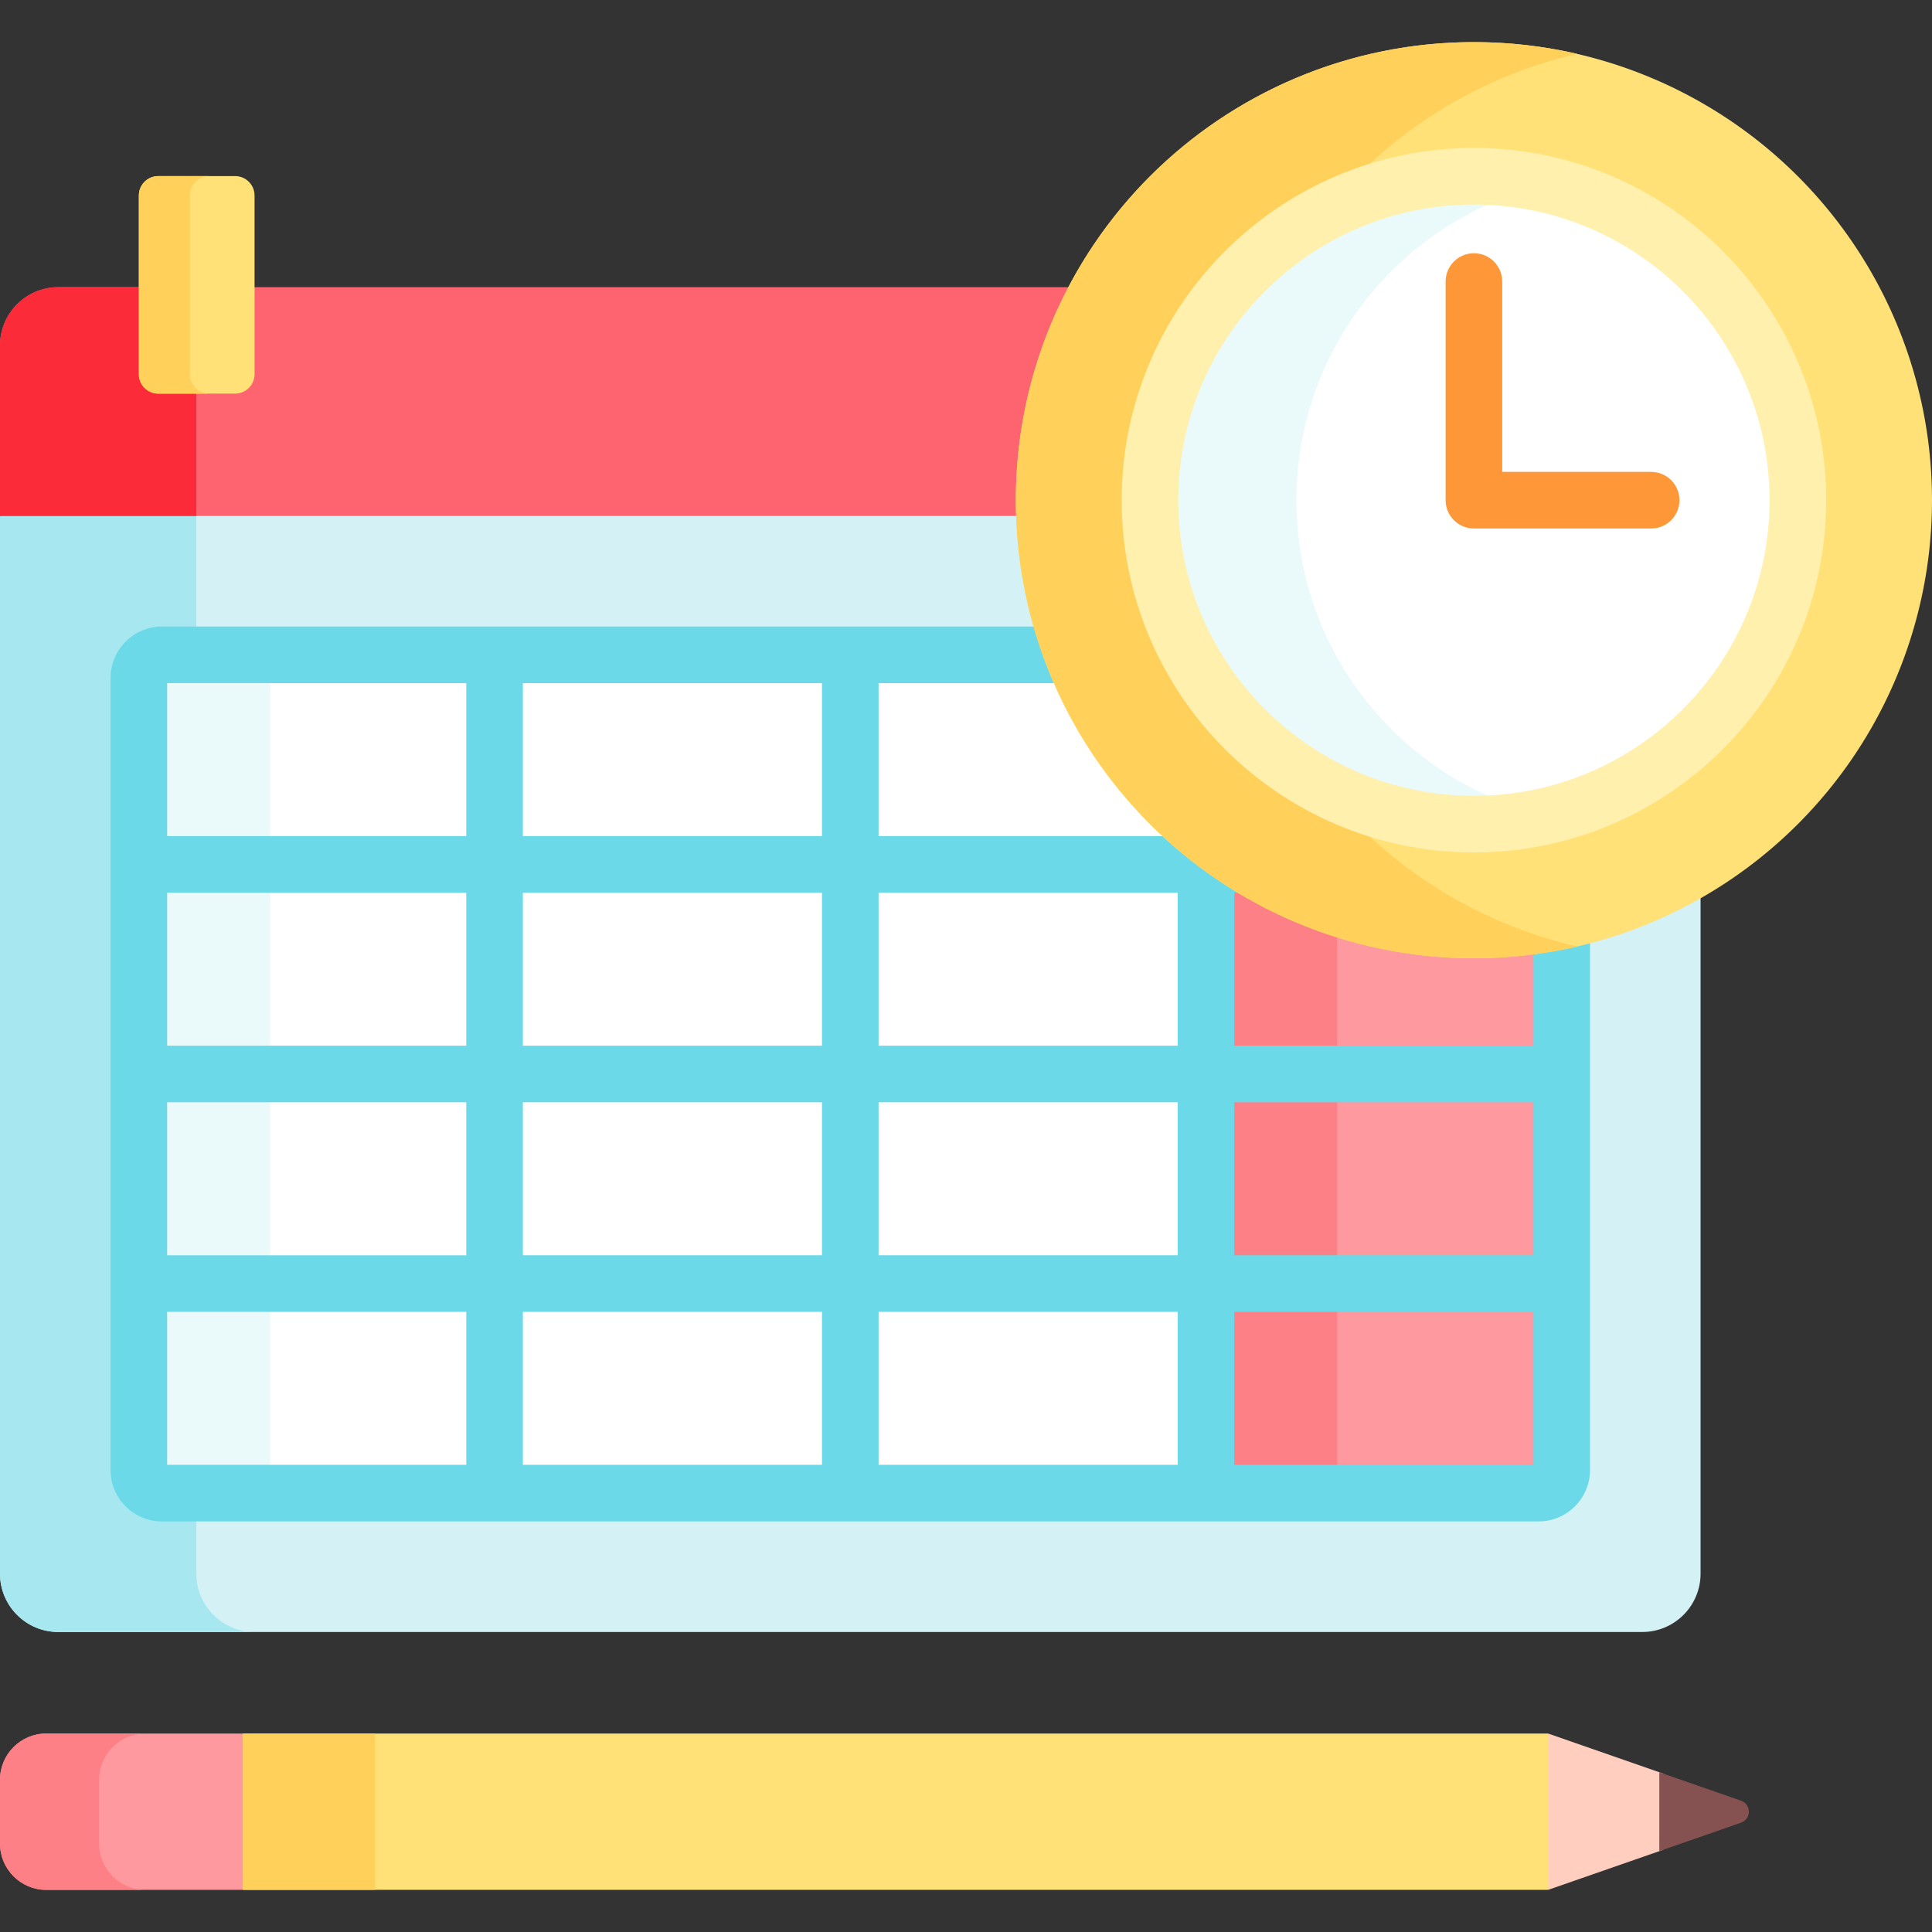 <?xml version="1.0" encoding="UTF-8"?> <svg xmlns="http://www.w3.org/2000/svg" id="Capa_1" height="512" viewBox="0 0 512 512" width="512"><rect x="0" y="0" width="512" height="512" fill="#333333" stroke="none"/> <g> <g> <path d="m390.604 252.954c-31.436 0-61.179-12.042-83.751-33.909-22.52-21.815-35.506-51.057-36.566-82.336l-.032-.966h-267.255l-3 1v280.299c0 8.534 6.918 15.453 15.453 15.453h419.762c8.534 0 15.453-6.918 15.453-15.453v-180.17c-17.69 10.224-38.205 16.082-60.064 16.082z" fill="#d4f2f6"></path> <path d="m65.391 461.793-1-2.392h-52.125c-6.775 0-12.266 5.491-12.266 12.265v16.906c0 6.774 5.491 12.266 12.266 12.266h52.125l1-2.42z" fill="#fe99a0"></path> <path d="m411.257 461.756-1-2.355h-345.866v41.437h345.866l1-2.382z" fill="#ffe177"></path> <path d="m52.024 417.041v-21.344h-9.097c-3.385 0-6.13-2.744-6.13-6.13v-209.899c0-3.385 2.744-6.13 6.13-6.13h9.097v-36.797h-52.024v280.299c0 8.534 6.918 15.453 15.453 15.453h52.024c-8.534.001-15.453-6.918-15.453-15.452z" fill="#a6e7f0"></path> <path d="m284.292 76.104h-217.831v23.06c0 2.289-1.862 4.151-4.15 4.151h-20.363c-2.289 0-4.151-1.862-4.151-4.151v-23.06h-22.344c-8.535 0-15.453 6.918-15.453 15.452v45.186h270.289c-.048-1.39-.081-2.783-.081-4.184 0-20.389 5.101-39.606 14.084-56.454z" fill="#fe646f"></path> <g> <path d="m41.948 103.314c-2.289 0-4.151-1.862-4.151-4.151v-23.06h-22.344c-8.535.001-15.453 6.919-15.453 15.453v45.186h52.024v-33.428z" fill="#fb2b3a"></path> </g> <path d="m390.604 252.954c-52.004 0-96.408-33.144-113.209-79.415h-234.468c-3.385 0-6.13 2.744-6.13 6.13v209.899c0 3.385 2.744 6.13 6.13 6.13h364.815c3.385 0 6.13-2.744 6.13-6.13v-138.879c-7.532 1.481-15.31 2.265-23.268 2.265z" fill="#fff"></path> <g> <path d="m71.598 389.567v-209.899c0-3.385 2.744-6.13 6.13-6.13h-34.8c-3.385 0-6.13 2.744-6.13 6.13v209.899c0 3.385 2.744 6.13 6.13 6.13h34.8c-3.386 0-6.13-2.744-6.13-6.13z" fill="#eaf9fa"></path> </g> <path d="m390.604 252.954c-26.531 0-51.081-8.633-71.001-23.229v165.971h88.136c3.387 0 6.133-2.746 6.133-6.133v-138.874c-7.532 1.481-15.31 2.265-23.268 2.265z" fill="#fe99a0"></path> <path d="m319.603 229.726v165.971h34.772v-148.316c-12.61-3.988-24.327-10.002-34.772-17.655z" fill="#fd8087"></path> <path d="m406.371 251.921v25.196h-79.269v-40.539h2.942c-7.331-4.285-14.174-9.317-20.417-15h-76.794v-40.54h47.579c-2.139-4.843-3.97-9.85-5.463-15h-232.019c-7.518 0-13.633 6.116-13.633 13.633v209.892c0 7.517 6.115 13.633 13.633 13.633h364.809c7.518 0 13.633-6.116 13.633-13.633v-140.6c-4.888 1.293-9.894 2.287-15.001 2.958zm-282.806 136.276h-79.268v-40.54h79.269v40.54zm0-55.54h-79.268v-40.54h79.269v40.54zm0-55.539h-79.268v-40.539h79.269v40.539zm0-55.539h-79.268v-40.54h79.269v40.54zm94.269 166.618h-79.269v-40.54h79.269zm0-55.54h-79.269v-40.54h79.269zm0-55.539h-79.269v-40.539h79.269zm0-55.539h-79.269v-40.54h79.269zm94.269 166.618h-79.269v-40.54h79.269zm0-55.54h-79.269v-40.54h79.269zm0-55.539h-79.269v-40.539h79.269zm94.268 111.079h-79.269v-40.54h79.269zm0-55.54h-79.269v-40.54h79.269z" fill="#6bd9e7"></path> </g> <g> <g> <circle cx="390.604" cy="132.558" fill="#ffe177" r="121.396"></circle> </g> <path d="m350.747 208.59c-27.337-14.36-45.992-43.01-45.992-76.032s18.655-61.672 45.992-76.032c16.773-20.851 40.294-36.044 67.249-42.261-8.803-2.03-17.972-3.103-27.392-3.103-67.045 0-121.396 54.351-121.396 121.396s54.351 121.396 121.396 121.396c9.42 0 18.589-1.073 27.392-3.103-26.955-6.217-50.476-21.41-67.249-42.261z" fill="#ffd15b"></path> <g> <g> <g> <g> <circle cx="390.604" cy="132.558" fill="#fff" r="85.849"></circle> </g> <g> <path d="m343.565 132.558c0-40.749 28.401-74.842 66.481-83.628-6.248-1.448-12.754-2.221-19.442-2.221-47.413 0-85.849 38.436-85.849 85.849s38.436 85.849 85.849 85.849c6.688 0 13.194-.773 19.442-2.221-38.08-8.786-66.481-42.879-66.481-83.628z" fill="#eaf9fa"></path> </g> <g> <path d="m390.604 225.907c-51.473 0-93.349-41.876-93.349-93.349s41.876-93.349 93.349-93.349 93.349 41.876 93.349 93.349-41.877 93.349-93.349 93.349zm0-171.698c-43.201 0-78.349 35.147-78.349 78.349s35.147 78.349 78.349 78.349 78.349-35.147 78.349-78.349-35.148-78.349-78.349-78.349z" fill="#fff0ad"></path> </g> <g> <path d="m437.57 140.058h-46.967c-4.143 0-7.5-3.358-7.5-7.5v-57.945c0-4.142 3.357-7.5 7.5-7.5s7.5 3.358 7.5 7.5v50.445h39.467c4.143 0 7.5 3.358 7.5 7.5s-3.357 7.5-7.5 7.5z" fill="#fe9738"></path> </g> </g> </g> </g> </g> <g> <g> <path d="m26.27 488.573v-16.906c0-6.774 5.491-12.266 12.266-12.266h-26.27c-6.775 0-12.266 5.491-12.266 12.265v16.906c0 6.774 5.491 12.266 12.266 12.266h26.27c-6.775 0-12.266-5.491-12.266-12.265z" fill="#fd8087"></path> </g> <g> <path d="m64.391 459.401h35.022v41.437h-35.022z" fill="#ffd15b"></path> </g> <g> <g> <path d="m440.769 470.023-30.512-10.622v41.437l30.512-10.622z" fill="#ffcebf"></path> </g> </g> <g> <path d="m461.386 477.201-21.648-7.537v20.911l21.648-7.537c2.766-.963 2.766-4.874 0-5.837z" fill="#855151"></path> </g> </g> <g> <path d="m62.31 104.314h-20.362c-2.845 0-5.151-2.306-5.151-5.151v-47.346c0-2.845 2.306-5.151 5.151-5.151h20.362c2.845 0 5.151 2.306 5.151 5.151v47.346c0 2.845-2.306 5.151-5.151 5.151z" fill="#ffe177"></path> </g> <path d="m50.336 99.164v-47.347c0-2.845 2.306-5.151 5.151-5.151h-13.539c-2.845 0-5.151 2.306-5.151 5.151v47.346c0 2.845 2.306 5.151 5.151 5.151h13.539c-2.845 0-5.151-2.306-5.151-5.15z" fill="#ffd15b"></path> </g> </svg> 